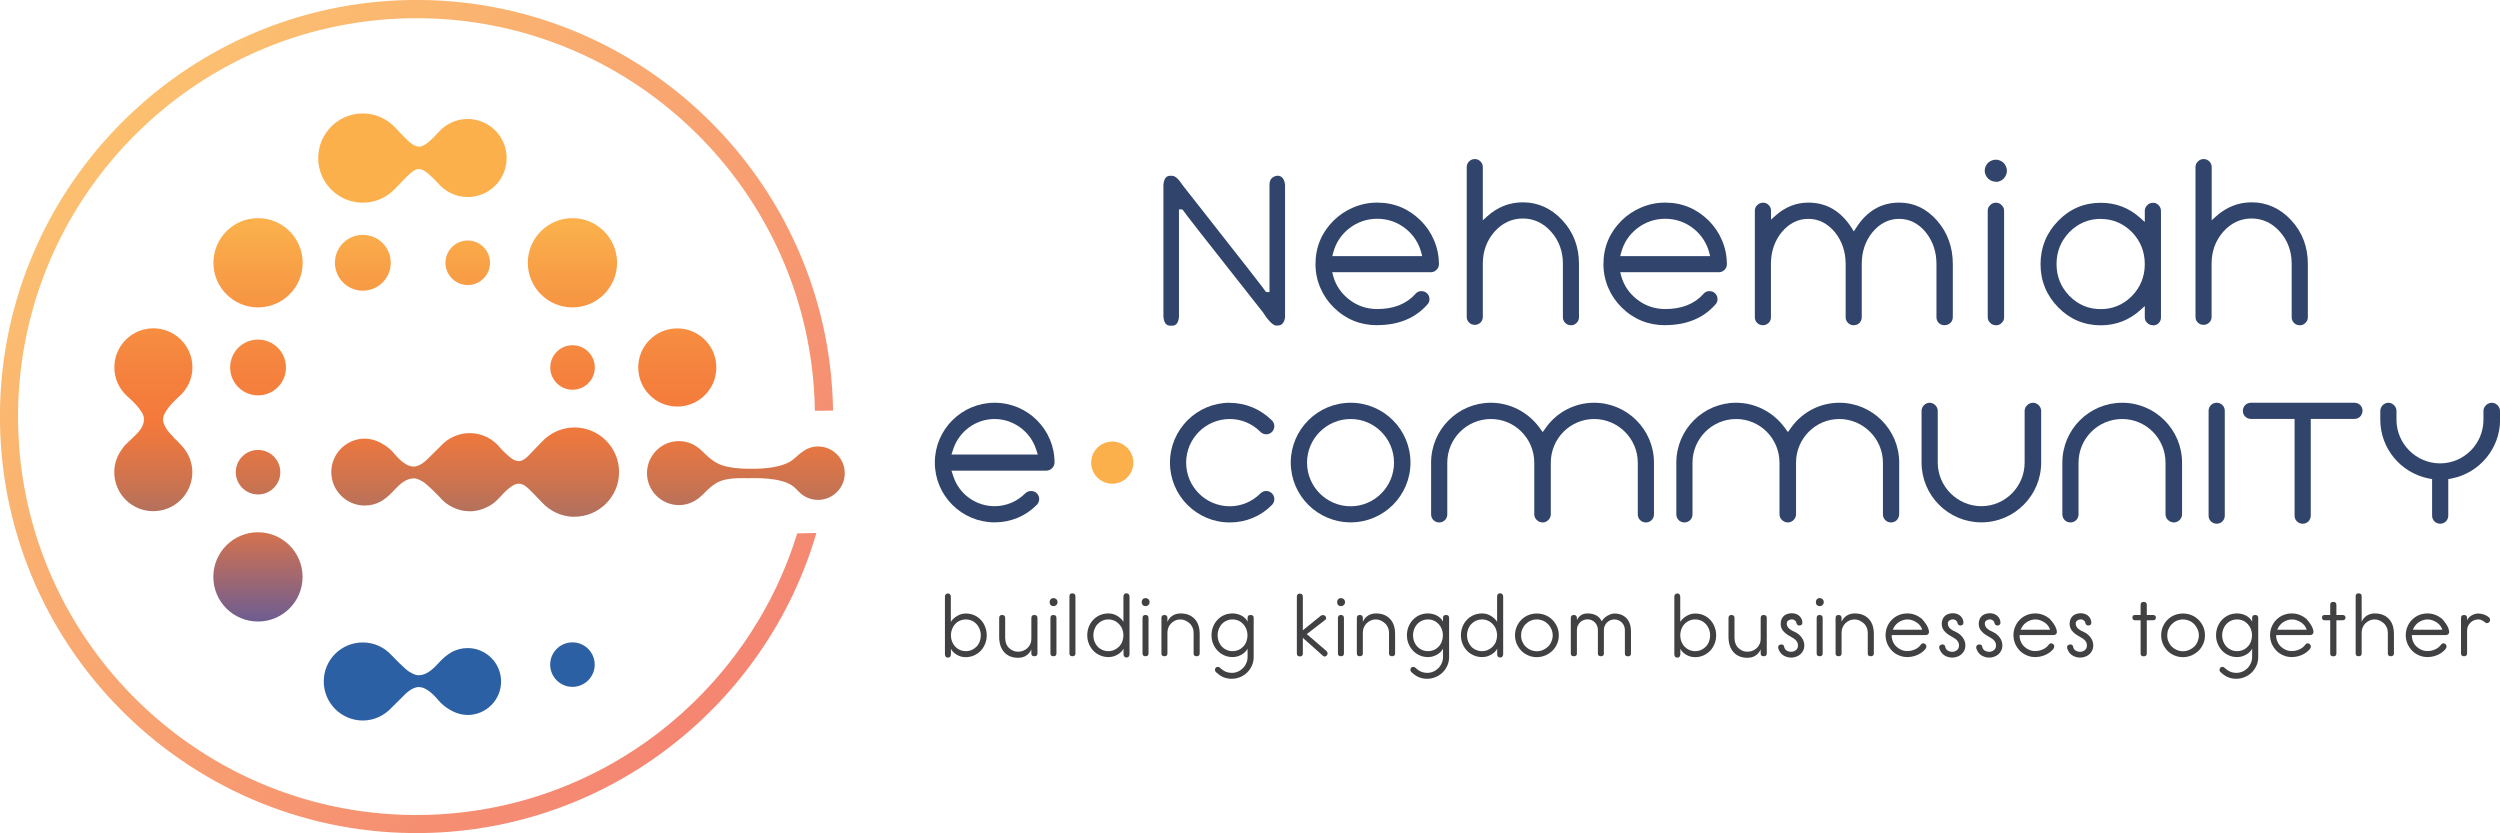 <svg xmlns="http://www.w3.org/2000/svg" xmlns:xlink="http://www.w3.org/1999/xlink" viewBox="0 0 275.05 91.65"><defs><style>      .cls-1 {        fill: url(#linear-gradient-3);      }      .cls-2 {        fill: url(#linear-gradient-2);      }      .cls-3 {        fill: #414042;      }      .cls-4 {        fill: #31446b;      }      .cls-5 {        fill: url(#linear-gradient);        opacity: .8;      }      .cls-6 {        fill: #fbb04c;      }    </style><linearGradient id="linear-gradient" x1="77.72" y1="76.29" x2="12.95" y2="11.51" gradientTransform="translate(-.23 2.69) rotate(-.95)" gradientUnits="userSpaceOnUse"><stop offset="0" stop-color="#f2684f"></stop><stop offset="1" stop-color="#fbb04c"></stop></linearGradient><linearGradient id="linear-gradient-2" x1="52.76" y1="71.45" x2="52.76" y2="24.8" gradientUnits="userSpaceOnUse"><stop offset="0" stop-color="#2c60a4"></stop><stop offset=".1" stop-color="#5b658b"></stop><stop offset=".26" stop-color="#9c6e69"></stop><stop offset=".39" stop-color="#cb7350"></stop><stop offset=".49" stop-color="#e97740"></stop><stop offset=".54" stop-color="#f4793b"></stop><stop offset=".67" stop-color="#f5833e"></stop><stop offset=".89" stop-color="#f89f46"></stop><stop offset="1" stop-color="#fbb04c"></stop></linearGradient><linearGradient id="linear-gradient-3" x1="28.38" y1="71.7" x2="28.38" y2="55.86" gradientUnits="userSpaceOnUse"><stop offset="0" stop-color="#4f57a6"></stop><stop offset=".25" stop-color="#745e8d"></stop><stop offset=".82" stop-color="#d3724f"></stop><stop offset="1" stop-color="#f4793b"></stop></linearGradient></defs><g><g id="Layer_1"><g><g><g><path class="cls-3" d="M104.61,68.42c.16-.26.39-.47.69-.65.3-.18.61-.27.95-.27s.64.06.92.18c.28.12.53.29.73.51.21.22.37.47.48.76.12.29.18.61.18.95s-.06.65-.18.94c-.12.29-.28.55-.48.76-.21.21-.45.38-.73.51-.28.12-.59.19-.92.19-.17,0-.34-.02-.5-.06-.16-.04-.32-.11-.46-.19-.14-.08-.28-.18-.39-.29-.12-.11-.21-.24-.28-.38v.61c0,.09-.03.17-.08.25-.05.07-.14.11-.24.11-.12,0-.21-.04-.26-.11s-.08-.15-.08-.25v-6.35c0-.1.03-.18.09-.25.06-.06.14-.1.24-.1.09,0,.17.03.23.1.06.06.09.15.09.25v2.79ZM106.26,68.15c-.24,0-.45.05-.66.14-.2.09-.38.22-.52.38-.15.16-.26.35-.34.56-.08.21-.12.44-.12.67s.04.46.12.67c.08.21.2.4.34.56.15.16.32.28.52.37.2.09.42.14.66.14s.46-.05.67-.14c.2-.09.38-.22.52-.37.15-.16.26-.34.34-.56.08-.21.12-.44.12-.67s-.04-.46-.12-.67c-.08-.21-.2-.4-.34-.56-.15-.16-.32-.29-.52-.38-.2-.09-.42-.14-.67-.14Z"></path><path class="cls-3" d="M110.6,70.27c0,.21.04.4.11.57s.17.33.3.45c.13.13.28.23.45.3.17.08.36.11.57.11s.39-.04.56-.11c.17-.07.33-.18.46-.3.13-.13.24-.28.31-.45.08-.17.11-.37.11-.57v-2.27c0-.23.11-.34.33-.34s.34.11.34.34v3.9c0,.2-.11.3-.34.3s-.33-.1-.33-.3v-.45c-.12.28-.31.5-.56.67-.25.17-.55.25-.89.25-.65,0-1.16-.2-1.53-.61-.37-.41-.56-.97-.56-1.68v-2.08c0-.23.11-.34.32-.34.23,0,.34.11.34.34v2.27Z"></path><path class="cls-3" d="M115.92,65.8c.1,0,.2.04.29.12.09.08.14.19.14.32,0,.14-.05.25-.14.33-.09.08-.19.12-.29.12-.13,0-.24-.04-.32-.12-.08-.08-.12-.19-.12-.33,0-.13.04-.23.12-.32.08-.08.19-.12.32-.12ZM116.23,71.89c0,.21-.11.31-.33.31s-.33-.1-.33-.31v-3.89c0-.23.11-.34.32-.34.23,0,.34.11.34.34v3.89Z"></path><path class="cls-3" d="M118.32,71.89c0,.21-.11.31-.34.31-.21,0-.32-.1-.32-.31v-6.27c0-.23.1-.34.31-.34.23,0,.35.11.35.34v6.27Z"></path><path class="cls-3" d="M124.27,71.98c0,.09-.03.17-.08.25-.06.07-.14.11-.26.11-.1,0-.18-.04-.24-.11-.06-.07-.08-.15-.08-.25v-.61c-.07.14-.17.27-.29.38s-.25.21-.4.29c-.15.08-.3.14-.47.19-.17.04-.33.06-.49.06-.34,0-.65-.06-.93-.19-.29-.12-.53-.29-.74-.51-.21-.21-.37-.47-.49-.76-.12-.29-.18-.61-.18-.94s.06-.66.18-.95c.12-.29.28-.55.49-.76.21-.22.45-.39.74-.51.29-.12.59-.18.93-.18s.66.09.96.27c.3.18.53.4.68.65v-2.79c0-.1.03-.18.09-.25.06-.06.14-.1.23-.1.1,0,.18.03.25.1.06.06.1.15.1.25v6.35ZM121.95,68.15c-.24,0-.47.05-.67.14-.2.09-.38.22-.53.38s-.26.35-.34.56c-.08.21-.12.44-.12.67s.04.46.12.67.2.4.34.56.32.28.53.37c.2.09.43.14.67.14s.45-.05.65-.14.38-.22.53-.37c.15-.16.27-.34.35-.56s.12-.44.12-.67-.04-.46-.12-.67c-.08-.21-.2-.4-.35-.56-.15-.16-.33-.29-.53-.38s-.42-.14-.65-.14Z"></path><path class="cls-3" d="M126.05,65.8c.1,0,.2.04.29.12.09.08.14.19.14.32,0,.14-.05.25-.14.33-.09.08-.19.12-.29.12-.13,0-.24-.04-.32-.12-.08-.08-.12-.19-.12-.33,0-.13.04-.23.12-.32.08-.08.19-.12.32-.12ZM126.36,71.89c0,.21-.11.31-.33.31s-.33-.1-.33-.31v-3.89c0-.23.11-.34.32-.34.23,0,.34.11.34.34v3.89Z"></path><path class="cls-3" d="M128.46,68.38c.11-.27.3-.49.55-.65.25-.16.55-.24.88-.24.65,0,1.16.2,1.54.6.38.4.56.96.56,1.67v2.12c0,.21-.11.32-.34.32s-.33-.11-.33-.32v-2.3c0-.19-.04-.38-.12-.55-.08-.17-.18-.33-.32-.45s-.29-.23-.46-.31-.36-.12-.55-.12c-.21,0-.4.04-.57.12s-.32.18-.45.31-.23.28-.3.45c-.07.17-.11.36-.11.55v2.31c0,.21-.11.31-.34.31-.21,0-.32-.1-.32-.31v-3.9c0-.22.11-.33.32-.33.23,0,.34.11.34.33v.4Z"></path><path class="cls-3" d="M137.26,67.97c0-.21.11-.31.33-.31s.34.1.34.31v4.31c0,.33-.06.65-.19.94-.13.29-.3.54-.52.76-.22.22-.48.39-.77.51-.29.12-.6.19-.93.19-.63,0-1.17-.21-1.61-.63-.06-.04-.11-.08-.16-.14-.05-.06-.08-.13-.08-.2,0-.09.03-.17.08-.24s.14-.1.26-.1c.07,0,.13.02.18.07.05.05.1.09.14.12.16.15.34.27.54.35.2.08.41.12.65.12s.47-.05.68-.14c.21-.09.39-.22.55-.38.16-.16.28-.34.37-.55.09-.21.14-.44.14-.68v-.91c-.08.14-.17.27-.29.38s-.25.21-.4.29-.31.14-.47.19c-.16.04-.33.06-.5.06-.33,0-.63-.06-.91-.19-.28-.12-.52-.29-.73-.51s-.37-.47-.49-.76c-.12-.29-.18-.61-.18-.94s.06-.66.18-.95c.12-.29.28-.55.49-.76.21-.22.45-.39.73-.51.28-.12.59-.18.91-.18.17,0,.34.02.51.06.17.04.33.1.48.18s.28.17.4.29c.12.11.21.24.27.38v-.45ZM135.6,68.15c-.24,0-.46.05-.66.14s-.38.22-.52.38c-.15.16-.26.35-.34.56-.08.21-.12.44-.12.67s.04.46.12.67.2.4.34.56c.15.16.32.28.52.37s.42.14.66.14.46-.05.67-.14.38-.22.52-.37c.15-.16.26-.34.34-.56s.12-.44.12-.67-.04-.46-.12-.67c-.08-.21-.2-.4-.34-.56-.15-.16-.32-.29-.52-.38s-.43-.14-.67-.14Z"></path><path class="cls-3" d="M143.33,69.35l1.99-1.61c.07-.05.15-.07.24-.07.09,0,.17.03.24.1.07.06.1.14.1.24,0,.1-.05.17-.14.22l-1.99,1.53,2.17,1.87c.08.08.12.16.12.26s-.03.17-.1.24c-.06.06-.14.1-.22.1-.08,0-.15-.03-.2-.09l-2.2-1.96v1.71c0,.22-.11.33-.33.33s-.33-.11-.33-.33v-6.23c0-.24.11-.35.33-.35s.33.12.33.35v3.71Z"></path><path class="cls-3" d="M147.55,65.8c.1,0,.2.04.29.12.09.08.14.19.14.32,0,.14-.05.25-.14.33-.09.08-.19.12-.29.12-.13,0-.24-.04-.32-.12-.08-.08-.12-.19-.12-.33,0-.13.04-.23.12-.32.08-.08.19-.12.32-.12ZM147.86,71.89c0,.21-.11.31-.33.31s-.33-.1-.33-.31v-3.89c0-.23.11-.34.32-.34.23,0,.34.11.34.34v3.89Z"></path><path class="cls-3" d="M149.96,68.38c.11-.27.3-.49.55-.65.25-.16.55-.24.88-.24.65,0,1.16.2,1.54.6.38.4.56.96.56,1.67v2.12c0,.21-.11.32-.34.32s-.33-.11-.33-.32v-2.3c0-.19-.04-.38-.12-.55-.08-.17-.18-.33-.32-.45s-.29-.23-.46-.31-.36-.12-.55-.12c-.21,0-.4.04-.57.12s-.32.18-.45.31-.23.28-.3.45c-.07.17-.11.36-.11.55v2.31c0,.21-.11.31-.34.31-.21,0-.32-.1-.32-.31v-3.9c0-.22.11-.33.32-.33.23,0,.34.11.34.33v.4Z"></path><path class="cls-3" d="M158.76,67.97c0-.21.11-.31.33-.31s.34.1.34.31v4.31c0,.33-.06.65-.19.94-.13.29-.3.54-.52.76-.22.22-.48.39-.77.51-.29.12-.6.19-.93.19-.63,0-1.17-.21-1.61-.63-.06-.04-.11-.08-.16-.14-.05-.06-.08-.13-.08-.2,0-.09.03-.17.08-.24s.14-.1.26-.1c.07,0,.13.02.18.07.05.05.1.09.14.12.16.15.34.27.54.35.2.08.41.12.65.12s.47-.05.68-.14c.21-.09.39-.22.55-.38.16-.16.28-.34.37-.55.09-.21.14-.44.14-.68v-.91c-.08.14-.17.27-.29.38s-.25.21-.4.29-.31.14-.47.19c-.16.04-.33.06-.5.06-.33,0-.63-.06-.91-.19-.28-.12-.52-.29-.73-.51s-.37-.47-.49-.76c-.12-.29-.18-.61-.18-.94s.06-.66.18-.95c.12-.29.28-.55.49-.76.21-.22.45-.39.73-.51.28-.12.59-.18.91-.18.17,0,.34.02.51.06.17.04.33.1.48.18s.28.17.4.29c.12.11.21.24.27.38v-.45ZM157.1,68.15c-.24,0-.46.05-.66.14s-.38.22-.52.38c-.15.16-.26.35-.34.56-.08.21-.12.44-.12.67s.04.46.12.67.2.4.34.56c.15.16.32.28.52.37s.42.14.66.14.46-.05.67-.14.38-.22.52-.37c.15-.16.26-.34.34-.56s.12-.44.12-.67-.04-.46-.12-.67c-.08-.21-.2-.4-.34-.56-.15-.16-.32-.29-.52-.38s-.43-.14-.67-.14Z"></path><path class="cls-3" d="M165.38,71.98c0,.09-.03.17-.08.25-.06.07-.14.11-.26.11-.1,0-.18-.04-.24-.11-.06-.07-.08-.15-.08-.25v-.61c-.07.14-.17.27-.29.38s-.25.21-.4.29c-.15.08-.3.14-.47.19-.17.04-.33.06-.49.06-.34,0-.65-.06-.93-.19-.29-.12-.53-.29-.74-.51-.21-.21-.37-.47-.49-.76-.12-.29-.18-.61-.18-.94s.06-.66.18-.95c.12-.29.28-.55.49-.76.21-.22.45-.39.74-.51.29-.12.59-.18.93-.18s.66.09.96.27c.3.18.53.4.68.65v-2.79c0-.1.03-.18.09-.25.06-.06.14-.1.23-.1.1,0,.18.03.25.1.06.06.1.15.1.25v6.35ZM163.06,68.15c-.24,0-.47.05-.67.14-.2.09-.38.22-.53.38s-.26.35-.34.56c-.08.21-.12.44-.12.67s.04.46.12.67.2.4.34.56.32.28.53.37c.2.09.43.14.67.14s.45-.05.65-.14.38-.22.53-.37c.15-.16.27-.34.35-.56s.12-.44.12-.67-.04-.46-.12-.67c-.08-.21-.2-.4-.35-.56-.15-.16-.33-.29-.53-.38s-.42-.14-.65-.14Z"></path><path class="cls-3" d="M169.08,67.5c.33,0,.64.06.94.18.3.12.55.29.77.51.22.22.39.47.52.76.13.29.19.61.19.95s-.06.65-.19.94c-.13.29-.3.55-.52.76-.22.21-.47.38-.77.51-.3.12-.61.19-.94.19s-.65-.06-.94-.19c-.29-.12-.55-.29-.76-.51s-.38-.47-.51-.76c-.12-.29-.19-.61-.19-.94s.06-.66.19-.95c.12-.29.29-.55.51-.76.21-.22.47-.39.76-.51.29-.12.61-.18.94-.18ZM169.08,68.15c-.24,0-.47.05-.68.14s-.39.22-.55.38-.28.35-.37.56c-.09.21-.13.44-.13.68s.04.46.13.67c.09.21.21.4.37.56s.34.28.55.37.44.14.68.14.47-.05.68-.14.4-.22.56-.37c.16-.16.28-.34.37-.56s.14-.44.14-.67-.05-.47-.14-.68c-.09-.21-.22-.4-.37-.56-.16-.16-.34-.29-.56-.38s-.44-.14-.68-.14Z"></path><path class="cls-3" d="M173.51,68.19c.23-.46.61-.7,1.16-.7.36,0,.68.07.94.21.27.14.47.36.62.66.06-.13.15-.25.26-.35s.23-.2.36-.27.26-.13.39-.18c.14-.04.26-.06.37-.06.55,0,1,.17,1.33.51.33.34.5.83.5,1.48v2.43c0,.19-.12.29-.35.29-.21,0-.32-.1-.32-.29v-2.6c0-.16-.03-.32-.09-.46-.06-.14-.14-.27-.25-.37-.1-.1-.23-.19-.37-.25s-.29-.09-.45-.09-.3.03-.44.09c-.14.06-.26.14-.37.25-.11.11-.19.23-.25.37s-.09.29-.09.45v2.6c0,.19-.11.29-.33.29s-.33-.1-.33-.29v-2.6c0-.16-.03-.32-.09-.46s-.14-.27-.24-.37-.22-.19-.36-.25c-.14-.06-.29-.09-.45-.09s-.32.03-.46.09c-.14.06-.26.14-.37.25s-.18.23-.25.37c-.06.14-.09.3-.09.46v2.6c0,.19-.11.29-.33.29s-.34-.1-.34-.29v-3.92c0-.22.11-.33.33-.33s.34.11.34.33v.2Z"></path><path class="cls-3" d="M184.86,68.42c.16-.26.39-.47.69-.65.3-.18.61-.27.95-.27s.64.06.92.18c.28.12.53.29.73.51.21.22.37.47.48.76.12.29.18.61.18.95s-.06.65-.18.94c-.12.29-.28.55-.48.76-.21.21-.45.38-.73.51-.28.12-.59.19-.92.19-.17,0-.34-.02-.5-.06-.16-.04-.32-.11-.46-.19-.14-.08-.28-.18-.39-.29-.12-.11-.21-.24-.28-.38v.61c0,.09-.03.17-.08.25-.05.07-.14.11-.24.11-.12,0-.21-.04-.26-.11s-.08-.15-.08-.25v-6.35c0-.1.03-.18.09-.25.06-.06.14-.1.24-.1.09,0,.17.03.23.1.06.06.09.15.09.25v2.79ZM186.5,68.15c-.24,0-.45.05-.66.14-.2.09-.38.22-.52.38-.15.16-.26.35-.34.56-.08.21-.12.44-.12.67s.04.46.12.67c.08.21.2.4.34.56.15.16.32.28.52.37.2.09.42.14.66.14s.46-.05.67-.14c.2-.09.38-.22.52-.37.15-.16.26-.34.34-.56.08-.21.12-.44.12-.67s-.04-.46-.12-.67c-.08-.21-.2-.4-.34-.56-.15-.16-.32-.29-.52-.38-.2-.09-.42-.14-.67-.14Z"></path><path class="cls-3" d="M190.84,70.27c0,.21.04.4.11.57s.17.33.3.45c.13.13.28.23.45.3.17.08.36.11.57.11s.39-.04.56-.11c.17-.07.33-.18.46-.3.13-.13.24-.28.31-.45.08-.17.11-.37.11-.57v-2.27c0-.23.11-.34.33-.34s.34.11.34.34v3.9c0,.2-.11.3-.34.3s-.33-.1-.33-.3v-.45c-.12.28-.31.5-.56.67-.25.17-.55.25-.89.25-.65,0-1.16-.2-1.53-.61-.37-.41-.56-.97-.56-1.68v-2.08c0-.23.11-.34.32-.34.23,0,.34.11.34.34v2.27Z"></path><path class="cls-3" d="M198.3,68.5c0,.11-.03.19-.1.24-.07.05-.14.08-.22.08-.09,0-.16-.02-.22-.07-.06-.05-.1-.12-.12-.21-.02-.12-.08-.22-.18-.29-.1-.07-.2-.11-.3-.11-.15,0-.28.04-.4.12s-.18.19-.18.34c0,.13.03.24.08.33.05.09.12.18.21.25s.18.14.29.2c.11.06.22.11.33.16.29.13.54.34.73.6s.29.55.29.85c0,.23-.04.43-.13.6-.09.17-.2.31-.33.42-.13.11-.29.19-.46.25-.17.06-.34.09-.51.09-.27,0-.53-.06-.78-.19-.25-.13-.44-.33-.57-.61-.06-.11-.1-.22-.1-.33,0-.11.04-.19.11-.24s.16-.08.25-.08c.06,0,.12.02.18.05s.09.08.11.16c.04.21.13.37.28.46.15.1.32.14.51.14s.36-.06.51-.18c.16-.12.23-.3.23-.52,0-.13-.02-.24-.07-.34-.05-.1-.12-.19-.2-.27-.09-.08-.19-.16-.3-.22s-.24-.14-.36-.21c-.27-.15-.5-.33-.69-.55-.19-.22-.28-.48-.28-.79,0-.21.04-.39.11-.54s.17-.27.28-.36c.12-.09.25-.16.4-.2.15-.04.29-.06.43-.06.13,0,.27.02.41.06.14.04.26.11.37.19.11.09.2.19.27.32s.11.28.12.45Z"></path><path class="cls-3" d="M200.22,65.8c.1,0,.2.04.29.12.09.08.14.19.14.32,0,.14-.05.25-.14.33-.09.08-.19.12-.29.12-.13,0-.24-.04-.32-.12-.08-.08-.12-.19-.12-.33,0-.13.04-.23.12-.32.08-.08.19-.12.32-.12ZM200.53,71.89c0,.21-.11.31-.33.31s-.33-.1-.33-.31v-3.89c0-.23.11-.34.32-.34.23,0,.34.11.34.34v3.89Z"></path><path class="cls-3" d="M202.63,68.38c.11-.27.3-.49.55-.65.25-.16.55-.24.88-.24.65,0,1.16.2,1.54.6.38.4.56.96.56,1.67v2.12c0,.21-.11.32-.34.32s-.33-.11-.33-.32v-2.3c0-.19-.04-.38-.12-.55-.08-.17-.18-.33-.32-.45s-.29-.23-.46-.31-.36-.12-.55-.12c-.21,0-.4.04-.57.12s-.32.18-.45.31-.23.28-.3.45c-.07.17-.11.36-.11.55v2.31c0,.21-.11.31-.34.31-.21,0-.32-.1-.32-.31v-3.9c0-.22.11-.33.32-.33.23,0,.34.11.34.33v.4Z"></path><path class="cls-3" d="M208.12,69.9c0,.25.05.48.14.69s.22.4.38.55c.16.15.34.27.55.36.21.09.43.13.66.13.27,0,.54-.06.8-.17.26-.11.48-.27.64-.48.04-.05.08-.1.12-.14.05-.04.11-.06.19-.06.09,0,.17.03.24.1.07.07.1.15.1.25,0,.06-.03.12-.05.18-.03.06-.08.13-.15.2-.25.26-.54.45-.87.58-.33.13-.67.2-1.02.2s-.65-.06-.94-.19c-.29-.12-.55-.29-.76-.51s-.38-.47-.51-.76c-.12-.29-.19-.61-.19-.94s.06-.66.19-.95c.12-.29.29-.55.51-.76.21-.22.47-.39.76-.51.29-.12.61-.18.94-.18.3,0,.58.05.86.16s.51.25.73.43c.08.09.16.19.26.31s.18.25.26.37.14.26.19.4.08.26.08.37c0,.09-.03.17-.1.24-.07.07-.16.1-.26.1h-3.73v.02ZM211.48,69.27c-.05-.16-.13-.3-.23-.44-.11-.14-.23-.25-.38-.35-.15-.1-.31-.18-.48-.24s-.35-.09-.53-.09-.36.03-.53.09-.33.14-.47.24-.27.22-.37.36c-.11.14-.19.28-.24.44h3.24Z"></path><path class="cls-3" d="M216.02,68.5c0,.11-.03.19-.1.24-.07.05-.14.08-.22.08-.09,0-.16-.02-.22-.07-.06-.05-.1-.12-.12-.21-.02-.12-.08-.22-.18-.29-.1-.07-.2-.11-.3-.11-.15,0-.28.04-.4.12s-.18.19-.18.34c0,.13.03.24.08.33.05.09.12.18.21.25s.18.14.29.2c.11.06.22.11.33.16.29.13.54.34.73.6s.29.55.29.85c0,.23-.04.43-.13.6-.09.17-.2.31-.33.42-.13.11-.29.19-.46.25-.17.06-.34.09-.51.09-.27,0-.53-.06-.78-.19-.25-.13-.44-.33-.57-.61-.06-.11-.1-.22-.1-.33,0-.11.04-.19.11-.24s.16-.08.25-.08c.06,0,.12.02.18.05s.09.08.11.16c.04.21.13.37.28.46.15.1.32.14.51.14s.36-.06.51-.18c.16-.12.23-.3.23-.52,0-.13-.02-.24-.07-.34-.05-.1-.12-.19-.2-.27-.09-.08-.19-.16-.3-.22s-.24-.14-.36-.21c-.27-.15-.5-.33-.69-.55-.19-.22-.28-.48-.28-.79,0-.21.04-.39.11-.54s.17-.27.28-.36c.12-.09.25-.16.4-.2.15-.04.29-.06.43-.06.13,0,.27.02.41.06.14.04.26.11.37.19.11.09.2.19.27.32s.11.28.12.45Z"></path><path class="cls-3" d="M220.09,68.5c0,.11-.03.19-.1.24-.07.05-.14.08-.22.08-.09,0-.16-.02-.22-.07-.06-.05-.1-.12-.12-.21-.02-.12-.08-.22-.18-.29-.1-.07-.2-.11-.3-.11-.15,0-.28.04-.4.12s-.18.19-.18.34c0,.13.03.24.08.33.05.09.12.18.21.25s.18.14.29.2c.11.06.22.11.33.16.29.13.54.34.73.6s.29.55.29.85c0,.23-.04.43-.13.6-.09.17-.2.31-.33.42-.13.11-.29.19-.46.25-.17.06-.34.09-.51.09-.27,0-.53-.06-.78-.19-.25-.13-.44-.33-.57-.61-.06-.11-.1-.22-.1-.33,0-.11.04-.19.11-.24s.16-.08.25-.08c.06,0,.12.02.18.05s.09.08.11.16c.04.21.13.37.28.46.15.1.32.14.51.14s.36-.06.51-.18c.16-.12.23-.3.23-.52,0-.13-.02-.24-.07-.34-.05-.1-.12-.19-.2-.27-.09-.08-.19-.16-.3-.22s-.24-.14-.36-.21c-.27-.15-.5-.33-.69-.55-.19-.22-.28-.48-.28-.79,0-.21.04-.39.11-.54s.17-.27.28-.36c.12-.09.25-.16.4-.2.15-.04.29-.06.43-.06.13,0,.27.02.41.06.14.04.26.11.37.19.11.09.2.19.27.32s.11.28.12.45Z"></path><path class="cls-3" d="M222.19,69.9c0,.25.05.48.14.69s.22.4.38.55c.16.15.34.27.55.36.21.09.43.13.66.13.27,0,.54-.06.8-.17.26-.11.48-.27.64-.48.04-.05.08-.1.12-.14.05-.04.11-.06.19-.06.09,0,.17.03.24.1.07.07.1.15.1.25,0,.06-.03.12-.05.18-.03.06-.08.13-.15.2-.25.26-.54.45-.87.58-.33.13-.67.2-1.02.2s-.65-.06-.94-.19c-.29-.12-.55-.29-.76-.51s-.38-.47-.51-.76c-.12-.29-.19-.61-.19-.94s.06-.66.19-.95c.12-.29.29-.55.51-.76.21-.22.47-.39.76-.51.29-.12.61-.18.94-.18.3,0,.58.05.86.16s.51.25.73.43c.08.09.16.19.26.31s.18.25.26.37.14.26.19.4.08.26.08.37c0,.09-.03.17-.1.24-.07.07-.16.1-.26.1h-3.73v.02ZM225.55,69.27c-.05-.16-.13-.3-.23-.44-.11-.14-.23-.25-.38-.35-.15-.1-.31-.18-.48-.24s-.35-.09-.53-.09-.36.03-.53.09-.33.14-.47.24-.27.22-.37.36c-.11.14-.19.28-.24.44h3.24Z"></path><path class="cls-3" d="M230.09,68.5c0,.11-.03.19-.1.24-.07.05-.14.08-.22.08-.09,0-.16-.02-.22-.07-.06-.05-.1-.12-.12-.21-.02-.12-.08-.22-.18-.29-.1-.07-.2-.11-.3-.11-.15,0-.28.04-.4.12s-.18.19-.18.34c0,.13.03.24.08.33.05.09.12.18.21.25s.18.14.29.2c.11.06.22.11.33.16.29.13.54.34.73.6s.29.55.29.85c0,.23-.04.43-.13.6-.09.17-.2.31-.33.42-.13.11-.29.19-.46.25-.17.06-.34.09-.51.09-.27,0-.53-.06-.78-.19-.25-.13-.44-.33-.57-.61-.06-.11-.1-.22-.1-.33,0-.11.04-.19.11-.24s.16-.08.25-.08c.06,0,.12.02.18.05s.09.08.11.16c.04.21.13.37.28.46.15.1.32.14.51.14s.36-.06.51-.18c.16-.12.23-.3.23-.52,0-.13-.02-.24-.07-.34-.05-.1-.12-.19-.2-.27-.09-.08-.19-.16-.3-.22s-.24-.14-.36-.21c-.27-.15-.5-.33-.69-.55-.19-.22-.28-.48-.28-.79,0-.21.04-.39.11-.54s.17-.27.28-.36c.12-.09.25-.16.4-.2.15-.04.29-.06.43-.06.13,0,.27.02.41.06.14.04.26.11.37.19.11.09.2.19.27.32s.11.28.12.45Z"></path><path class="cls-3" d="M235.51,67.66v-1.11c0-.22.11-.33.34-.33s.34.11.34.33v1.11h.67c.22,0,.33.1.33.29s-.11.29-.33.29h-.67v3.66c0,.21-.11.31-.34.31s-.34-.1-.34-.31v-3.66h-.62c-.18,0-.28-.1-.28-.29s.09-.29.28-.29h.62Z"></path><path class="cls-3" d="M240.17,67.5c.33,0,.64.06.94.18.3.12.55.29.77.51.22.22.39.47.52.76.13.29.19.61.19.95s-.06.65-.19.94c-.13.29-.3.55-.52.76-.22.21-.47.38-.77.51-.3.12-.61.19-.94.19s-.65-.06-.94-.19c-.29-.12-.55-.29-.76-.51s-.38-.47-.51-.76c-.12-.29-.19-.61-.19-.94s.06-.66.19-.95c.12-.29.29-.55.51-.76.21-.22.47-.39.76-.51.29-.12.61-.18.94-.18ZM240.17,68.15c-.24,0-.47.05-.68.14s-.39.22-.55.38-.28.35-.37.56c-.09.21-.13.44-.13.68s.04.46.13.67c.09.21.21.4.37.56s.34.28.55.37.44.14.68.14.47-.05.68-.14.4-.22.56-.37c.16-.16.28-.34.37-.56s.14-.44.14-.67-.05-.47-.14-.68c-.09-.21-.22-.4-.37-.56-.16-.16-.34-.29-.56-.38s-.44-.14-.68-.14Z"></path><path class="cls-3" d="M247.78,67.97c0-.21.11-.31.33-.31s.34.1.34.31v4.31c0,.33-.06.65-.19.94-.13.29-.3.54-.52.76-.22.22-.48.39-.77.51-.29.12-.6.19-.93.19-.63,0-1.17-.21-1.61-.63-.06-.04-.11-.08-.16-.14-.05-.06-.08-.13-.08-.2,0-.09.03-.17.08-.24s.14-.1.26-.1c.07,0,.13.02.18.07.05.05.1.09.14.12.16.15.34.27.54.35.2.08.41.12.65.12s.47-.05.68-.14c.21-.09.39-.22.55-.38.16-.16.28-.34.37-.55.09-.21.14-.44.14-.68v-.91c-.08.14-.17.27-.29.38s-.25.21-.4.29-.31.14-.47.19c-.16.04-.33.06-.5.06-.33,0-.63-.06-.91-.19-.28-.12-.52-.29-.73-.51s-.37-.47-.49-.76c-.12-.29-.18-.61-.18-.94s.06-.66.18-.95c.12-.29.28-.55.49-.76.21-.22.45-.39.73-.51.28-.12.59-.18.91-.18.17,0,.34.02.51.06.17.04.33.1.48.18s.28.17.4.29c.12.11.21.24.27.38v-.45ZM246.12,68.15c-.24,0-.46.05-.66.14s-.38.22-.52.38c-.15.16-.26.35-.34.56-.08.21-.12.44-.12.67s.04.46.12.67.2.4.34.56c.15.16.32.28.52.37s.42.14.66.14.46-.05.67-.14.38-.22.52-.37c.15-.16.26-.34.34-.56s.12-.44.12-.67-.04-.46-.12-.67c-.08-.21-.2-.4-.34-.56-.15-.16-.32-.29-.52-.38s-.43-.14-.67-.14Z"></path><path class="cls-3" d="M250.42,69.9c0,.25.05.48.14.69s.22.4.38.55c.16.15.34.27.55.36.21.09.43.13.66.13.27,0,.54-.06.8-.17.26-.11.48-.27.64-.48.04-.05.08-.1.12-.14.05-.04.11-.06.19-.06.09,0,.17.03.24.1.07.07.1.15.1.25,0,.06-.03.12-.05.18-.03.06-.08.13-.15.2-.25.26-.54.45-.87.58-.33.13-.67.2-1.02.2s-.65-.06-.94-.19c-.29-.12-.55-.29-.76-.51s-.38-.47-.51-.76c-.12-.29-.19-.61-.19-.94s.06-.66.19-.95c.12-.29.29-.55.51-.76.21-.22.47-.39.76-.51.29-.12.61-.18.94-.18.3,0,.58.05.86.16s.51.25.73.43c.08.09.16.19.26.31s.18.25.26.37.14.26.19.4.08.26.08.37c0,.09-.03.17-.1.24-.07.07-.16.1-.26.1h-3.73v.02ZM253.78,69.27c-.05-.16-.13-.3-.23-.44-.11-.14-.23-.25-.38-.35-.15-.1-.31-.18-.48-.24s-.35-.09-.53-.09-.36.03-.53.09-.33.14-.47.24-.27.22-.37.36c-.11.14-.19.28-.24.44h3.24Z"></path><path class="cls-3" d="M256.37,67.66v-1.11c0-.22.11-.33.34-.33s.34.11.34.33v1.11h.67c.22,0,.33.1.33.29s-.11.29-.33.29h-.67v3.66c0,.21-.11.31-.34.31s-.34-.1-.34-.31v-3.66h-.62c-.18,0-.28-.1-.28-.29s.09-.29.28-.29h.62Z"></path><path class="cls-3" d="M259.85,68.38c.11-.27.3-.49.55-.65.25-.16.55-.24.88-.24.65,0,1.16.2,1.54.6.38.4.56.96.56,1.67v2.12c0,.21-.11.32-.34.32s-.33-.11-.33-.32v-2.3c0-.19-.04-.38-.12-.55-.08-.17-.18-.33-.32-.45s-.29-.23-.46-.31-.36-.12-.55-.12c-.21,0-.4.04-.57.12s-.32.18-.45.31-.23.28-.3.45c-.07.17-.11.36-.11.55v2.31c0,.21-.11.31-.34.31-.21,0-.32-.1-.32-.31v-6.3c0-.21.11-.31.32-.31.23,0,.34.1.34.31v2.79Z"></path><path class="cls-3" d="M265.35,69.9c0,.25.05.48.14.69s.22.4.38.55c.16.15.34.27.55.36.21.09.43.13.66.13.27,0,.54-.06.8-.17.26-.11.48-.27.64-.48.04-.05.08-.1.12-.14.05-.04.11-.06.19-.06.09,0,.17.03.24.1.07.07.1.15.1.25,0,.06-.03.12-.05.18-.03.06-.08.13-.15.2-.25.26-.54.45-.87.58-.33.13-.67.2-1.02.2s-.65-.06-.94-.19c-.29-.12-.55-.29-.76-.51s-.38-.47-.51-.76c-.12-.29-.19-.61-.19-.94s.06-.66.19-.95c.12-.29.29-.55.51-.76.21-.22.47-.39.76-.51.29-.12.61-.18.94-.18.3,0,.58.05.86.16s.51.25.73.43c.08.09.16.19.26.31s.18.25.26.37.14.26.19.4.08.26.08.37c0,.09-.03.17-.1.24-.07.07-.16.1-.26.1h-3.73v.02ZM268.7,69.27c-.05-.16-.13-.3-.23-.44-.11-.14-.23-.25-.38-.35-.15-.1-.31-.18-.48-.24s-.35-.09-.53-.09-.36.03-.53.09-.33.14-.47.24-.27.22-.37.36c-.11.14-.19.28-.24.44h3.24Z"></path><path class="cls-3" d="M271.42,68.29c.08-.24.25-.43.49-.57.24-.15.49-.22.75-.22.11,0,.25.02.4.05s.29.08.42.14c.13.06.24.13.34.22s.14.18.14.28-.03.19-.1.26c-.07.07-.15.11-.25.11-.07,0-.13-.03-.19-.08-.06-.05-.11-.1-.17-.13-.1-.06-.2-.11-.29-.15-.09-.04-.19-.05-.29-.05-.19,0-.35.03-.5.1-.15.07-.28.16-.39.27-.11.11-.2.24-.26.39-.06.15-.09.31-.09.48v2.48c0,.22-.11.33-.34.33s-.33-.11-.33-.33v-3.87c0-.23.11-.34.33-.34s.34.11.34.34v.29Z"></path></g><g><path class="cls-6" d="M122.37,53.22c1.28,0,2.32-1.04,2.32-2.32s-1.04-2.32-2.32-2.32-2.32,1.04-2.32,2.32,1.04,2.32,2.32,2.32"></path><path class="cls-4" d="M104.68,50.01l.2-.61c.66-1.97,2.49-3.3,4.55-3.3s3.91,1.36,4.55,3.3l.2.61h-9.52ZM109.43,44.31c-3.63,0-6.58,2.95-6.58,6.58s2.95,6.58,6.58,6.58c1.78,0,3.43-.69,4.64-1.93.35-.35.35-.92,0-1.27-.34-.34-.93-.33-1.26,0-.92.92-2.12,1.42-3.38,1.42-2.08,0-3.91-1.33-4.55-3.3l-.2-.61h10.45c.47,0,.89-.42.89-.89,0-3.63-2.95-6.58-6.59-6.58"></path><path class="cls-4" d="M148.6,55.7c-2.65,0-4.8-2.15-4.8-4.8s2.16-4.8,4.8-4.8,4.77,2.16,4.77,4.8-2.14,4.8-4.77,4.8M148.6,44.31c-3.63,0-6.59,2.95-6.59,6.58s2.95,6.58,6.59,6.58,6.58-2.95,6.58-6.58-2.95-6.58-6.58-6.58"></path><path class="cls-4" d="M135.3,44.31c-3.63,0-6.58,2.95-6.58,6.59s2.95,6.58,6.58,6.58c1.78,0,3.43-.69,4.64-1.93.35-.35.35-.92,0-1.27-.35-.35-.91-.35-1.26,0-.92.92-2.12,1.42-3.38,1.42-2.65,0-4.8-2.15-4.8-4.8s2.15-4.8,4.8-4.8c1.27,0,2.47.5,3.38,1.42.35.35.92.35,1.26,0,.35-.35.35-.92,0-1.26-1.25-1.25-2.9-1.94-4.65-1.94"></path><path class="cls-4" d="M181.97,56.59v-5.69c0-3.63-2.95-6.59-6.59-6.59-2.09,0-4.06,1.01-5.28,2.71l-.37.52-.38-.52c-1.26-1.7-3.24-2.71-5.32-2.71-3.63,0-6.58,2.95-6.58,6.59v5.69c0,.5.39.89.89.89s.89-.39.89-.89v-5.69c0-2.65,2.16-4.8,4.8-4.8s4.77,2.16,4.77,4.8v5.69c0,.48.43.89.93.89.47,0,.89-.42.89-.89v-5.69c0-2.65,2.14-4.8,4.77-4.8s4.8,2.16,4.8,4.8v5.69c0,.5.39.89.89.89s.89-.39.89-.89"></path><path class="cls-4" d="M208.95,56.59v-5.69c0-3.63-2.95-6.59-6.59-6.59-2.09,0-4.06,1.01-5.28,2.71l-.37.52-.38-.52c-1.26-1.7-3.24-2.71-5.32-2.71-3.63,0-6.58,2.95-6.58,6.59v5.69c0,.5.39.89.89.89s.89-.39.89-.89v-5.69c0-2.65,2.16-4.8,4.8-4.8s4.77,2.16,4.77,4.8v5.69c0,.48.42.89.93.89.47,0,.89-.42.89-.89v-5.69c0-2.65,2.14-4.8,4.76-4.8s4.8,2.16,4.8,4.8v5.69c0,.5.39.89.89.89s.89-.39.89-.89"></path><path class="cls-4" d="M211.41,45.2v5.69c0,3.63,2.95,6.58,6.58,6.58s6.58-2.95,6.58-6.58v-5.69c0-.46-.43-.89-.89-.89-.49,0-.93.42-.93.89v5.69c0,2.65-2.14,4.8-4.76,4.8s-4.8-2.16-4.8-4.8v-5.69c0-.47-.42-.89-.89-.89s-.89.42-.89.89"></path><path class="cls-4" d="M233.48,44.31c-3.63,0-6.58,2.95-6.58,6.59v5.69c0,.5.39.89.89.89s.89-.39.89-.89v-5.69c0-2.65,2.15-4.8,4.8-4.8s4.77,2.16,4.77,4.8v5.69c0,.48.43.89.93.89.47,0,.89-.42.89-.89v-5.69c0-3.63-2.95-6.59-6.59-6.59"></path><path class="cls-4" d="M244.77,56.73v-11.53c0-.5-.39-.89-.89-.89s-.89.39-.89.89v11.53c0,.5.39.89.89.89s.89-.39.89-.89"></path><path class="cls-4" d="M275.05,46.18v-.98c0-.46-.43-.89-.89-.89-.49,0-.93.42-.93.89v.98c0,2.65-2.14,4.8-4.77,4.8s-4.8-2.15-4.8-4.8v-.98c0-.47-.42-.89-.89-.89s-.89.42-.89.89v.98c0,3.14,2.24,5.85,5.32,6.46l.38.07v4.02c0,.5.39.89.89.89s.89-.39.89-.89v-4.02l.38-.07c3.08-.61,5.32-3.32,5.32-6.46"></path><path class="cls-4" d="M259.93,45.2c0-.5-.39-.89-.89-.89h-11.39c-.5,0-.89.39-.89.89s.39.89.89.89h4.8v10.64c0,.5.39.89.89.89s.89-.39.89-.89v-10.64h4.8c.5,0,.89-.39.89-.89"></path></g><g><path class="cls-4" d="M140.47,35.83c-.27,0-.75-.25-1.5-1.44-7.1-8.99-8.7-11.07-8.79-11.23l-.04-.07-.11-.05h-.32v11.83c-.08.86-.47.96-.75.96h-.21c-.28,0-.66-.1-.75-.97v-14.56c.09-.86.47-.96.75-.96h.21c.32,0,.72.36,1.15,1.03,7.34,9.33,9,11.48,9.1,11.65l.04.07.1.04h.32v-11.79c0-.58.26-.9.83-1.01.33,0,.76.1.88.97v14.65c-.14.77-.52.86-.8.86h-.1Z"></path><path class="cls-4" d="M151.53,35.78c-1.87,0-3.49-.66-4.81-1.97-.62-.62-1.11-1.33-1.45-2.13-.36-.83-.54-1.71-.54-2.62,0-1.86.67-3.47,1.98-4.78.63-.62,1.36-1.11,2.17-1.45.83-.36,1.72-.54,2.64-.54,1.86,0,3.47.67,4.8,1.99.62.62,1.11,1.34,1.45,2.15.36.84.54,1.72.54,2.63,0,.25-.08.45-.26.62-.18.18-.39.27-.64.27h-10.84l.09.35c.28,1.07.88,1.96,1.77,2.65.9.7,1.94,1.05,3.1,1.05,1.8,0,3.22-.56,4.21-1.68.16-.19.35-.28.6-.29,0,0,0,0,0,0,.28,0,.47.07.64.22.19.17.28.36.29.62.01.25-.06.45-.23.63-1.33,1.51-3.19,2.27-5.52,2.27ZM151.53,24.07c-1.15,0-2.2.36-3.11,1.07-.88.7-1.47,1.6-1.75,2.69l-.09.35h9.89l-.09-.35c-.28-1.08-.87-1.99-1.75-2.69-.91-.71-1.95-1.07-3.1-1.07Z"></path><path class="cls-4" d="M172.83,35.78c-.25,0-.45-.08-.62-.25-.17-.18-.26-.38-.26-.63v-5.89c0-1.36-.43-2.54-1.29-3.51-.86-.97-1.91-1.46-3.12-1.46s-2.26.49-3.12,1.46c-.85.97-1.28,2.15-1.28,3.51v5.85c0,.25-.08.45-.25.62-.18.17-.38.26-.63.26s-.46-.08-.64-.26c-.17-.17-.25-.37-.25-.62v-16.47c0-.25.08-.45.25-.62.18-.18.39-.27.64-.27s.44.08.63.27c.17.17.25.37.25.62v5.85l.46-.42c1.14-1.03,2.46-1.56,3.93-1.56,1.69,0,3.16.67,4.37,1.98,1.21,1.31,1.82,2.92,1.82,4.78v5.89c0,.24-.09.45-.27.62-.17.17-.37.26-.62.26Z"></path><path class="cls-4" d="M183.21,35.78c-1.87,0-3.49-.66-4.81-1.97-.62-.62-1.11-1.33-1.45-2.13-.36-.83-.54-1.71-.54-2.62,0-1.86.67-3.47,1.98-4.78.63-.62,1.36-1.11,2.17-1.45.83-.36,1.72-.54,2.64-.54,1.86,0,3.47.67,4.8,1.99.62.62,1.11,1.34,1.45,2.15.36.83.54,1.72.54,2.63,0,.25-.08.45-.25.62-.18.18-.39.27-.64.27h-10.84l.09.35c.28,1.07.88,1.96,1.77,2.65.9.7,1.94,1.05,3.1,1.05,1.8,0,3.22-.56,4.21-1.68.16-.19.35-.28.6-.29,0,0,0,0,0,0,.28,0,.47.07.64.22.18.17.28.36.29.62.01.25-.06.45-.23.63-1.33,1.51-3.19,2.27-5.52,2.27ZM183.21,24.07c-1.15,0-2.2.36-3.11,1.07-.88.7-1.47,1.6-1.75,2.69l-.09.35h9.89l-.09-.35c-.28-1.08-.87-1.99-1.75-2.69-.91-.71-1.95-1.07-3.1-1.07Z"></path><path class="cls-4" d="M213.94,35.78c-.25,0-.46-.08-.64-.25-.17-.18-.25-.38-.25-.63v-5.85c0-1.35-.4-2.53-1.18-3.5-.81-.98-1.79-1.47-2.93-1.47s-2.12.5-2.93,1.47c-.79.97-1.18,2.14-1.18,3.49v5.86c0,.24-.08.45-.25.63-.18.17-.38.25-.63.25s-.46-.08-.64-.26c-.17-.18-.25-.38-.25-.62v-5.86c0-1.34-.4-2.52-1.18-3.49-.81-.98-1.79-1.47-2.93-1.47s-2.12.5-2.93,1.47c-.79.97-1.18,2.15-1.18,3.5v5.85c0,.25-.08.45-.25.62-.18.17-.38.26-.63.26s-.46-.08-.64-.26c-.17-.17-.25-.37-.25-.62v-11.71c0-.25.08-.45.26-.62.18-.18.39-.27.64-.27s.44.08.63.27c.17.17.25.37.25.62v.98l.46-.42c1.07-.97,2.3-1.46,3.65-1.46,1.99,0,3.59.94,4.77,2.8l.23.37.24-.37c1.17-1.86,2.77-2.8,4.76-2.8,1.61,0,3,.66,4.15,1.97,1.15,1.31,1.74,2.92,1.74,4.78v5.85c0,.24-.08.45-.26.63-.18.17-.38.25-.62.25Z"></path><g><path class="cls-4" d="M219.59,35.78c-.25,0-.45-.08-.63-.26-.18-.18-.27-.37-.27-.62v-11.71c0-.25.08-.45.27-.62.17-.18.38-.27.63-.27s.45.08.63.27c.18.17.27.38.27.63v11.71c0,.25-.08.45-.27.62-.18.18-.37.26-.63.26Z"></path><path class="cls-4" d="M219.59,19.99c-.21,0-.41-.05-.61-.16-.19-.11-.34-.26-.45-.45-.11-.19-.17-.4-.17-.6s.06-.41.17-.61c.11-.19.25-.34.45-.44.2-.11.4-.16.6-.16s.4.05.6.16c.19.1.34.25.45.45.11.2.17.4.17.61s-.06.41-.17.61c-.11.19-.26.34-.45.45-.19.11-.4.16-.6.16Z"></path></g><path class="cls-4" d="M236.86,35.78c-.25,0-.45-.08-.63-.26-.18-.17-.26-.37-.26-.62v-1.23l-.46.42c-1.24,1.13-2.72,1.7-4.38,1.7-1.82,0-3.4-.66-4.68-1.97-1.29-1.31-1.95-2.91-1.95-4.76s.66-3.46,1.95-4.77c1.28-1.32,2.86-1.98,4.68-1.98,1.67,0,3.14.57,4.38,1.7l.46.42v-1.22c0-.25.08-.45.27-.63.17-.18.38-.27.63-.27s.45.08.62.27c.17.17.26.37.26.63v11.71c0,.25-.08.45-.25.63-.17.17-.37.25-.63.25ZM231.12,24.08c-1.33,0-2.49.49-3.44,1.45-.94.97-1.42,2.15-1.42,3.52s.48,2.54,1.42,3.51c.95.96,2.1,1.45,3.44,1.45s2.49-.49,3.44-1.45c.94-.97,1.41-2.15,1.41-3.5s-.47-2.55-1.41-3.52c-.95-.96-2.1-1.45-3.44-1.45Z"></path><path class="cls-4" d="M253.01,35.78c-.25,0-.45-.08-.62-.25-.17-.18-.26-.38-.26-.63v-5.89c0-1.36-.43-2.54-1.29-3.51-.86-.97-1.91-1.46-3.12-1.46s-2.26.49-3.12,1.46c-.85.97-1.28,2.15-1.28,3.51v5.85c0,.25-.08.45-.25.62-.18.17-.38.26-.63.26s-.46-.08-.64-.26c-.17-.17-.25-.37-.25-.62v-16.47c0-.25.08-.45.26-.62.18-.18.38-.27.64-.27s.44.08.63.27c.17.17.25.38.25.62v5.85l.46-.42c1.14-1.03,2.46-1.56,3.93-1.56,1.69,0,3.16.67,4.37,1.98,1.21,1.31,1.82,2.92,1.82,4.78v5.89c0,.24-.09.45-.27.62-.17.17-.37.26-.62.26Z"></path></g></g><g><path class="cls-5" d="M45.06,0C19.8.43-.41,21.32,0,46.59c.42,25.27,21.32,45.48,46.58,45.06,20.55-.34,37.76-14.24,43.24-33.01l-2.11.04c-5.43,17.65-21.73,30.65-41.17,30.98-24.16.4-44.15-18.93-44.55-43.09C1.6,22.39,20.93,2.41,45.1,2.01c24.16-.4,44.15,18.93,44.55,43.09,0,.03,0,.07,0,.1l2-.03s0-.07,0-.1C91.22,19.8,70.33-.41,45.06,0Z"></path><g><path class="cls-2" d="M62.98,24c2.71,0,4.91,2.2,4.91,4.91s-2.2,4.91-4.91,4.91-4.91-2.2-4.91-4.91,2.2-4.91,4.91-4.91ZM65.44,40.43c0,1.36-1.1,2.45-2.45,2.45s-2.45-1.1-2.45-2.45,1.1-2.45,2.45-2.45,2.45,1.1,2.45,2.45ZM19.06,48.09c.38.37.63.61.78.78.06.06.22.24.22.24.67.76,1.1,1.75,1.1,2.84,0,2.37-1.92,4.29-4.3,4.29s-4.29-1.92-4.29-4.29c0-1,.36-1.91.93-2.64.2-.37.79-.8,1.52-1.55.74-.76.82-1.31.82-1.67,0-.43-.31-.87-.71-1.37-.34-.42-.93-.94-1.17-1.16-.85-.78-1.38-1.9-1.38-3.14,0-2.37,1.92-4.3,4.29-4.3s4.3,1.92,4.3,4.3c0,1.28-.57,2.42-1.47,3.21,0,0,0,0-.01.01-1.33,1.19-1.78,2.04-1.76,2.53.02.5.36,1.14,1.14,1.9ZM28.39,43.5c-1.69,0-3.07-1.37-3.07-3.07s1.37-3.07,3.07-3.07,3.07,1.37,3.07,3.07-1.37,3.07-3.07,3.07ZM30.84,51.95c0,1.36-1.1,2.45-2.45,2.45s-2.45-1.1-2.45-2.45,1.1-2.45,2.45-2.45,2.45,1.1,2.45,2.45ZM28.39,33.82c-2.71,0-4.91-2.2-4.91-4.91s2.2-4.91,4.91-4.91,4.91,2.2,4.91,4.91-2.2,4.91-4.91,4.91ZM39.92,12.48c1.42,0,2.7.62,3.59,1.59.23.25,1.24,1.3,1.37,1.41.14.12.71.66,1.24.66s1.25-.7,1.5-.94c.17-.17.48-.52.72-.76.78-.83,1.88-1.35,3.11-1.35,2.37,0,4.29,1.92,4.29,4.3s-1.92,4.29-4.29,4.29c-1.34,0-2.52-.63-3.31-1.58,0,0-.44-.48-.92-.9-.48-.42-.76-.59-1.2-.6-.45-.01-1.19.76-1.36.93-.14.14-.86.9-1.18,1.22-.9.95-2.15,1.55-3.56,1.55-2.71,0-4.91-2.2-4.91-4.91s2.2-4.91,4.91-4.91ZM53.91,28.91c0,1.36-1.1,2.45-2.45,2.45s-2.45-1.1-2.45-2.45,1.1-2.45,2.45-2.45,2.45,1.1,2.45,2.45ZM42.99,28.91c0,1.7-1.37,3.07-3.07,3.07s-3.07-1.37-3.07-3.07,1.37-3.07,3.07-3.07,3.07,1.37,3.07,3.07ZM51.45,78.66c-.58,0-1.13-.15-1.61-.39,0,0-.93-.41-1.61-1.23-.68-.82-1.47-1.47-2.16-1.45-.82,0-1.59.89-1.82,1.11-.2.19-.95.93-1.17,1.16-.81.87-1.91,1.41-3.16,1.41-2.37,0-4.3-1.92-4.3-4.3s1.92-4.29,4.3-4.29c1.27,0,2.4.56,3.18,1.43.13.14,1.51,1.57,1.95,1.81.45.25.66.37,1.02.37.8,0,1.51-.62,2.05-1.2.42-.46.79-.83,1.22-1.12.07-.05.38-.24.38-.24.51-.27,1.1-.43,1.73-.43,2.03,0,3.68,1.65,3.68,3.68s-1.65,3.68-3.68,3.68ZM62.98,75.57c-1.35,0-2.45-1.1-2.45-2.45s1.1-2.45,2.45-2.45,2.45,1.1,2.45,2.45-1.1,2.45-2.45,2.45ZM63.22,56.86c-1.42,0-2.7-.62-3.59-1.58-.23-.25-1.24-1.3-1.37-1.41-.14-.12-.61-.68-1.24-.66-.53.02-1.25.69-1.5.94-.17.17-.48.52-.72.76-.02.02-.05.04-.07.06-.03.03-.06.05-.08.08-.07.07-.14.14-.22.2-.03.03-.06.05-.09.07-.08.06-.16.13-.25.19-.02.01-.05.03-.07.04-.1.06-.19.12-.3.18,0,0-.02,0-.03.01-.6.32-1.28.51-2.01.51-.16,0-.32-.01-.47-.03-.03,0-.05,0-.08-.01-.12-.01-.24-.03-.36-.06-.04,0-.07-.02-.11-.03-.11-.03-.22-.06-.33-.09-.03,0-.06-.02-.08-.03-.12-.04-.23-.09-.34-.14-.01,0-.03-.01-.04-.02-.57-.26-1.07-.64-1.47-1.12-.31-.33-1.47-1.5-1.87-1.72-.45-.25-.66-.37-1.02-.37-.8,0-1.51.62-2.05,1.2-.42.45-.79.83-1.22,1.12-.07.05-.38.24-.38.24-.52.28-1.1.43-1.73.43-2.03,0-3.68-1.65-3.68-3.68s1.65-3.68,3.68-3.68c.58,0,1.13.15,1.61.39,0,0,.93.41,1.61,1.23.68.82,1.47,1.47,2.16,1.45.82,0,1.59-.9,1.82-1.11.2-.19.95-.93,1.17-1.16.01-.01.02-.02.03-.03.28-.3.6-.56.95-.77.02-.01.05-.03.07-.04.08-.04.16-.09.24-.12.06-.03.12-.06.18-.09.04-.02.08-.03.12-.05.48-.19,1.01-.31,1.57-.31.17,0,.33.01.5.03.02,0,.04,0,.07.01.13.02.26.04.39.07.03,0,.06.02.09.02.12.03.25.07.37.11.02,0,.04.01.06.02.76.28,1.42.76,1.91,1.39.14.15.48.51.85.83.48.42.76.59,1.2.6.58.01,1.19-.76,1.36-.93.14-.14.86-.9,1.18-1.22.9-.95,2.16-1.55,3.56-1.55,2.71,0,4.91,2.2,4.91,4.91s-2.2,4.91-4.91,4.91ZM74.52,36.13c2.37,0,4.29,1.92,4.29,4.3s-1.92,4.3-4.29,4.3-4.3-1.92-4.3-4.3,1.92-4.3,4.3-4.3ZM90.01,55c-.5,0-.97-.12-1.38-.34,0,0-.25-.15-.31-.19-.34-.23-.6-.58-.97-.9-1.34-1.13-4.5-.96-5.14-.96-.28,0-1.87-.08-2.88.29-.9.33-1.62,1.12-1.87,1.38-.08.09-.17.16-.26.24-.01.01-.02.02-.04.04-.12.11-.24.22-.37.31-.59.43-1.3.7-2.09.7-1.94,0-3.52-1.58-3.52-3.52,0-.5.11-.97.29-1.4v-.03s.02-.02.04-.04c.56-1.21,1.77-2.05,3.19-2.05.87,0,1.66.33,2.28.86.01.01.03.02.04.03.08.07.16.14.24.22.03.03.07.06.1.09,0,0,.02.02.02.02.17.19,1.04,1.07,1.95,1.4.95.34,2.22.42,2.88.42.55.01,3.89.13,5.22-1.16.61-.59,1.28-.98,1.28-.98.39-.19.82-.31,1.29-.31,1.62,0,2.94,1.32,2.94,2.94s-1.32,2.94-2.94,2.94Z"></path><path class="cls-1" d="M28.38,68.38c-2.71,0-4.91-2.2-4.91-4.91s2.2-4.91,4.91-4.91,4.91,2.2,4.91,4.91-2.2,4.91-4.91,4.91Z"></path></g></g></g></g></g></svg>